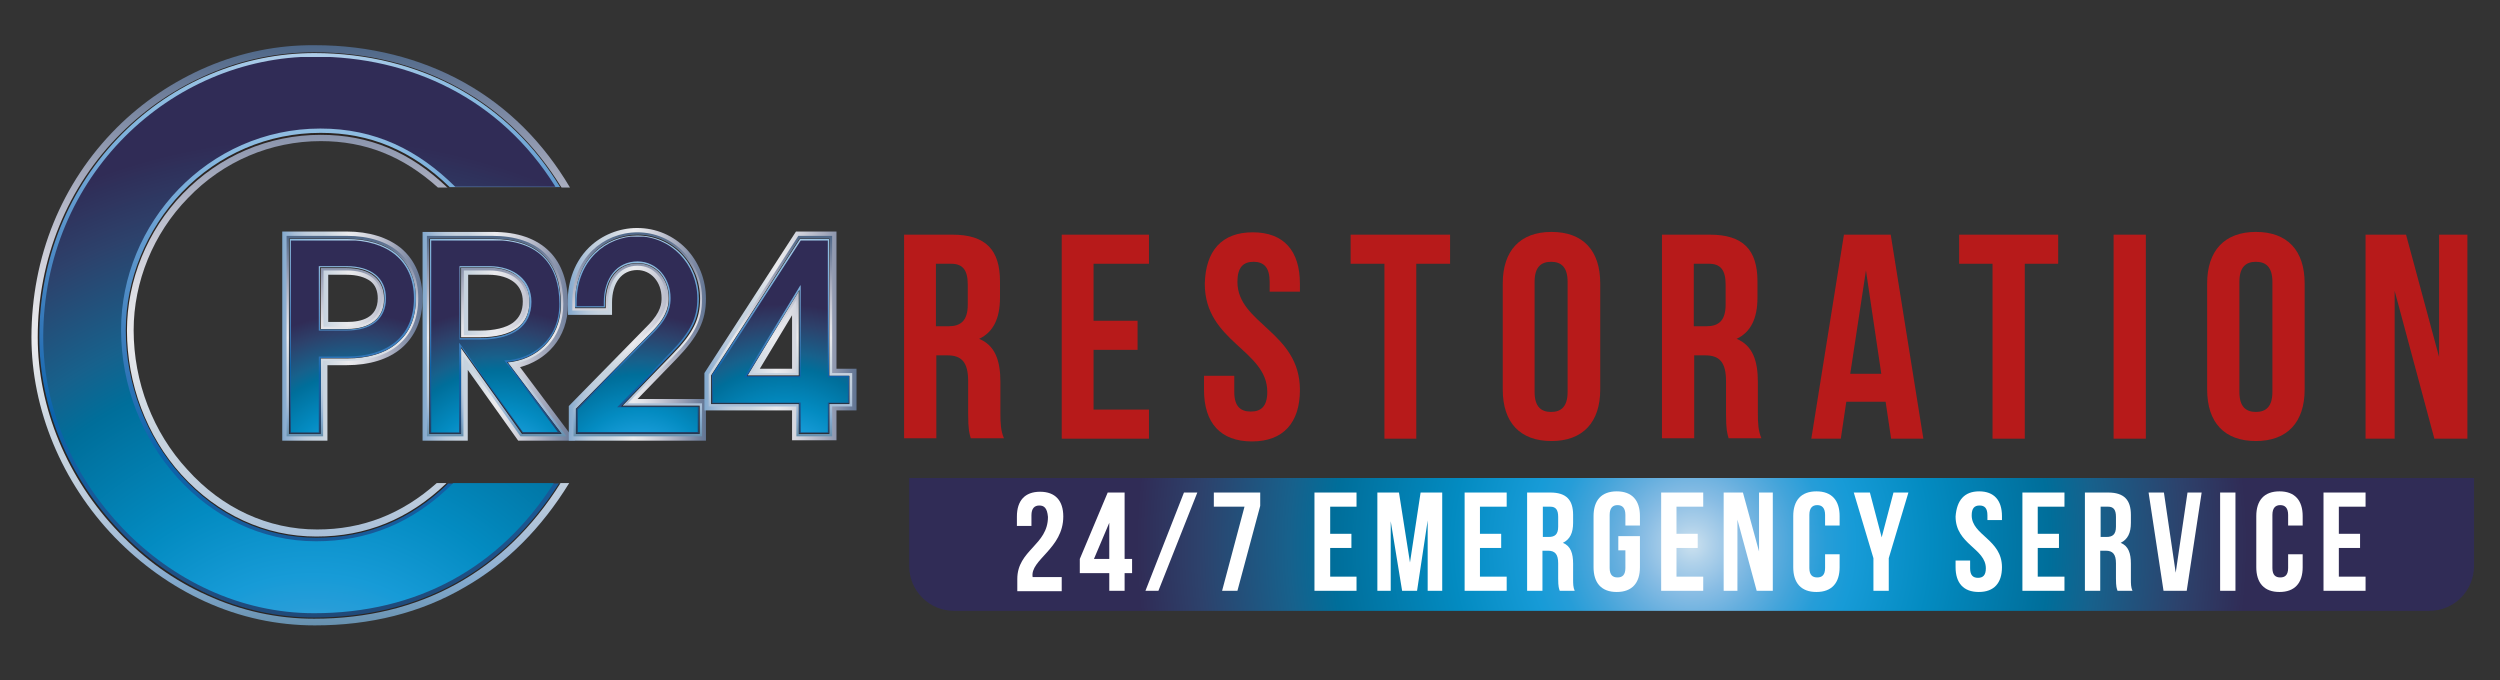 <svg xmlns="http://www.w3.org/2000/svg" xmlns:xlink="http://www.w3.org/1999/xlink" id="Layer_1" x="0px" y="0px" viewBox="0 0 636 173" style="enable-background:new 0 0 636 173;" xml:space="preserve"><rect x="0" y="0" width="636" height="173" fill="#333333" stroke="none"/><style type="text/css">	.st0{clip-path:url(#SVGID_2_);fill:url(#SVGID_3_);}	.st1{clip-path:url(#SVGID_5_);fill:#B71A1A;}	.st2{clip-path:url(#SVGID_7_);fill:url(#SVGID_8_);}	.st3{clip-path:url(#SVGID_10_);fill:url(#SVGID_11_);}	.st4{clip-path:url(#SVGID_13_);fill:#2B2522;}	.st5{clip-path:url(#SVGID_15_);fill:url(#SVGID_16_);}	.st6{clip-path:url(#SVGID_18_);fill:url(#SVGID_19_);}	.st7{clip-path:url(#SVGID_21_);fill:url(#SVGID_22_);}	.st8{clip-path:url(#SVGID_24_);fill:url(#SVGID_25_);}	.st9{clip-path:url(#SVGID_27_);fill:#2B2522;}	.st10{clip-path:url(#SVGID_29_);fill:url(#SVGID_30_);}	.st11{clip-path:url(#SVGID_32_);fill:url(#SVGID_33_);}	.st12{clip-path:url(#SVGID_35_);fill:url(#SVGID_36_);}	.st13{clip-path:url(#SVGID_38_);fill:url(#SVGID_39_);}	.st14{clip-path:url(#SVGID_41_);fill:#2B2522;}	.st15{clip-path:url(#SVGID_43_);fill:url(#SVGID_44_);}	.st16{clip-path:url(#SVGID_46_);fill:url(#SVGID_47_);}	.st17{clip-path:url(#SVGID_49_);fill:url(#SVGID_50_);}	.st18{clip-path:url(#SVGID_52_);fill:url(#SVGID_53_);}	.st19{fill:#2B2522;}	.st20{clip-path:url(#SVGID_55_);fill:url(#SVGID_56_);}	.st21{clip-path:url(#SVGID_58_);fill:url(#SVGID_59_);}	.st22{clip-path:url(#SVGID_61_);fill:#FFFFFF;}	.st23{clip-path:url(#SVGID_63_);fill:url(#SVGID_64_);}	.st24{clip-path:url(#SVGID_66_);fill:#2B2522;}	.st25{clip-path:url(#SVGID_68_);fill:url(#SVGID_69_);}	.st26{clip-path:url(#SVGID_71_);fill:url(#SVGID_72_);}</style><g>	<defs>		<path id="SVGID_1_" d="M231.3,121.6V144c0,6.3,5.1,11.4,11.4,11.4h375.3c6.3,0,11.3-5,11.4-11.3v-22.5H231.3z"></path>	</defs>	<clipPath id="SVGID_2_">		<use xlink:href="#SVGID_1_" style="overflow:visible;"></use>	</clipPath>			<radialGradient id="SVGID_3_" cx="-3.509912e-06" cy="173" r="1" gradientTransform="matrix(141.289 0 0 141.289 430.406 -24304.42)" gradientUnits="userSpaceOnUse">		<stop offset="0" style="stop-color:#CCE1EF"></stop>		<stop offset="3.520384e-02" style="stop-color:#AFD1EA"></stop>		<stop offset="8.730479e-02" style="stop-color:#89BDE4"></stop>		<stop offset="0.14" style="stop-color:#64AEDE"></stop>		<stop offset="0.191" style="stop-color:#43A4DA"></stop>		<stop offset="0.242" style="stop-color:#269DD8"></stop>		<stop offset="0.292" style="stop-color:#179BD7"></stop>		<stop offset="0.432" style="stop-color:#038BC1"></stop>		<stop offset="0.646" style="stop-color:#006E9A"></stop>		<stop offset="0.726" style="stop-color:#17618C"></stop>		<stop offset="0.889" style="stop-color:#2D416B"></stop>		<stop offset="1" style="stop-color:#302C56"></stop>	</radialGradient>	<rect x="231.3" y="121.6" class="st0" width="398.2" height="33.8"></rect></g><g>	<defs>		<rect id="SVGID_4_" width="636" height="173"></rect>	</defs>	<clipPath id="SVGID_5_">		<use xlink:href="#SVGID_4_" style="overflow:visible;"></use>	</clipPath>	<path class="st1" d="M247,111.6c-0.4-1.3-0.7-2.2-0.7-6.4v-8.2c0-4.8-1.6-6.6-5.3-6.6h-2.8v21.1h-8.2V59.7h12.3  c8.5,0,12.1,3.9,12.1,11.9v4.1c0,5.3-1.7,8.8-5.3,10.5c4.1,1.7,5.4,5.6,5.4,11v8c0,2.5,0.1,4.4,0.9,6.3H247z M238.1,67.1V83h3.2  c3,0,4.9-1.3,4.9-5.5v-5.1c0-3.7-1.3-5.3-4.2-5.3H238.1z"></path>	<polygon class="st1" points="278.2,81.6 289.4,81.6 289.4,89 278.2,89 278.2,104.2 292.3,104.2 292.3,111.6 270.1,111.6   270.1,59.7 292.3,59.7 292.3,67.1 278.2,67.1  "></polygon>	<path class="st1" d="M318.7,59.1c7.9,0,12,4.7,12,13.1v2H323v-2.5c0-3.7-1.5-5.1-4.1-5.1c-2.6,0-4.1,1.4-4.1,5.1  c0,10.7,15.9,12.7,15.9,27.5c0,8.3-4.2,13.1-12.2,13.1s-12.2-4.7-12.2-13.1v-3.6h7.7v4.1c0,3.7,1.6,5,4.2,5c2.6,0,4.2-1.3,4.2-5  c0-10.7-15.9-12.7-15.9-27.5C306.7,63.8,310.8,59.1,318.7,59.1"></path>	<polygon class="st1" points="343.6,59.7 368.9,59.7 368.9,67.1 360.3,67.1 360.3,111.6 352.2,111.6 352.2,67.1 343.6,67.1  "></polygon>	<path class="st1" d="M382.3,72.1c0-8.3,4.4-13.1,12.4-13.1c8,0,12.4,4.7,12.4,13.1v27c0,8.3-4.4,13.1-12.4,13.1  c-8,0-12.4-4.7-12.4-13.1V72.1z M390.4,99.7c0,3.7,1.6,5.1,4.2,5.1c2.6,0,4.2-1.4,4.2-5.1v-28c0-3.7-1.6-5.1-4.2-5.1  c-2.6,0-4.2,1.4-4.2,5.1V99.7z"></path>	<path class="st1" d="M439.8,111.6c-0.4-1.3-0.7-2.2-0.7-6.4v-8.2c0-4.8-1.6-6.6-5.3-6.6h-2.8v21.1h-8.2V59.7H435  c8.5,0,12.1,3.9,12.1,11.9v4.1c0,5.3-1.7,8.8-5.3,10.5c4.1,1.7,5.4,5.6,5.4,11v8c0,2.5,0.1,4.4,0.9,6.3H439.8z M430.9,67.1V83h3.2  c3,0,4.9-1.3,4.9-5.5v-5.1c0-3.7-1.3-5.3-4.2-5.3H430.9z"></path>	<path class="st1" d="M489.3,111.6h-8.2l-1.4-9.4h-10l-1.4,9.4h-7.5l8.3-51.9H481L489.3,111.6z M470.7,95.1h7.9l-3.9-26.3  L470.7,95.1z"></path>	<polygon class="st1" points="498.4,59.7 523.6,59.7 523.6,67.1 515.1,67.1 515.1,111.6 506.9,111.6 506.9,67.1 498.4,67.1  "></polygon>	<rect x="537.7" y="59.7" class="st1" width="8.2" height="51.9"></rect>	<path class="st1" d="M561.5,72.1c0-8.3,4.4-13.1,12.4-13.1c8,0,12.4,4.7,12.4,13.1v27c0,8.3-4.4,13.1-12.4,13.1  c-8,0-12.4-4.7-12.4-13.1V72.1z M569.7,99.7c0,3.7,1.6,5.1,4.2,5.1c2.6,0,4.2-1.4,4.2-5.1v-28c0-3.7-1.6-5.1-4.2-5.1  c-2.6,0-4.2,1.4-4.2,5.1V99.7z"></path>	<polygon class="st1" points="609.2,74 609.2,111.6 601.8,111.6 601.8,59.7 612.1,59.7 620.5,90.8 620.5,59.7 627.7,59.7   627.7,111.6 619.3,111.6  "></polygon></g><g>	<defs>		<path id="SVGID_6_" d="M83.4,69.9h4.8c2.6,0,4.6,0.6,6,1.6c1.3,1,1.9,2.5,1.9,4.4c0,5-4.2,6-7.8,6h-4.8V69.9z M71.8,58.9v53.2   h11.5V92.9h4.9c5.8,0,10.6-1.5,13.9-4.3c3.5-3,5.4-7.3,5.4-12.7c0-5.3-1.9-9.7-5.4-12.7c-3.4-2.8-8.2-4.3-13.9-4.3H71.8z"></path>	</defs>	<clipPath id="SVGID_7_">		<use xlink:href="#SVGID_6_" style="overflow:visible;"></use>	</clipPath>			<linearGradient id="SVGID_8_" gradientUnits="userSpaceOnUse" x1="0" y1="173" x2="1" y2="173" gradientTransform="matrix(-53.854 0 0 -53.854 115.602 9402.302)">		<stop offset="0" style="stop-color:#88ABD0"></stop>		<stop offset="5.618000e-03" style="stop-color:#88ABD0"></stop>		<stop offset="2.124209e-02" style="stop-color:#779ABF"></stop>		<stop offset="5.198296e-02" style="stop-color:#507196"></stop>		<stop offset="7.303400e-02" style="stop-color:#37577B"></stop>		<stop offset="0.183" style="stop-color:#71809C"></stop>		<stop offset="0.29" style="stop-color:#A5AABD"></stop>		<stop offset="0.382" style="stop-color:#CACCD7"></stop>		<stop offset="0.455" style="stop-color:#E1E2E7"></stop>		<stop offset="0.5" style="stop-color:#EAEAED"></stop>		<stop offset="0.586" style="stop-color:#D1DAE3"></stop>		<stop offset="0.618" style="stop-color:#C7D3DF"></stop>		<stop offset="0.665" style="stop-color:#C4D1DE"></stop>		<stop offset="0.711" style="stop-color:#B9CADC"></stop>		<stop offset="0.755" style="stop-color:#A7BED7"></stop>		<stop offset="0.799" style="stop-color:#8CAED0"></stop>		<stop offset="0.809" style="stop-color:#84AACE"></stop>		<stop offset="0.849" style="stop-color:#729ABA"></stop>		<stop offset="0.927" style="stop-color:#46748B"></stop>		<stop offset="1" style="stop-color:#1A5461"></stop>	</linearGradient>	<rect x="71.8" y="58.9" class="st2" width="35.7" height="53.2"></rect></g><g>	<defs>		<path id="SVGID_9_" d="M82.2,68.8h5.9c2.8,0,5.1,0.6,6.7,1.9c1.5,1.2,2.3,3,2.3,5.3c0,2.7-1.2,7.1-8.9,7.1h-5.9V68.8z M72.9,60v51   h9.3V91.8h6c5.5,0,10.1-1.4,13.2-4.1c3.3-2.8,5-6.8,5-11.8c0-9.9-6.8-15.9-18.2-15.9H72.9z"></path>	</defs>	<clipPath id="SVGID_10_">		<use xlink:href="#SVGID_9_" style="overflow:visible;"></use>	</clipPath>			<linearGradient id="SVGID_11_" gradientUnits="userSpaceOnUse" x1="0" y1="173" x2="1" y2="173" gradientTransform="matrix(0 67.891 -67.891 0 11834.743 52.065)">		<stop offset="0" style="stop-color:#88ABD0"></stop>		<stop offset="5.618000e-03" style="stop-color:#88ABD0"></stop>		<stop offset="2.124209e-02" style="stop-color:#779ABF"></stop>		<stop offset="5.198296e-02" style="stop-color:#507196"></stop>		<stop offset="7.303400e-02" style="stop-color:#37577B"></stop>		<stop offset="0.183" style="stop-color:#71809C"></stop>		<stop offset="0.29" style="stop-color:#A5AABD"></stop>		<stop offset="0.382" style="stop-color:#CACCD7"></stop>		<stop offset="0.455" style="stop-color:#E1E2E7"></stop>		<stop offset="0.5" style="stop-color:#EAEAED"></stop>		<stop offset="0.586" style="stop-color:#D1DAE3"></stop>		<stop offset="0.618" style="stop-color:#C7D3DF"></stop>		<stop offset="0.665" style="stop-color:#C4D1DE"></stop>		<stop offset="0.711" style="stop-color:#B9CADC"></stop>		<stop offset="0.755" style="stop-color:#A7BED7"></stop>		<stop offset="0.799" style="stop-color:#8CAED0"></stop>		<stop offset="0.809" style="stop-color:#84AACE"></stop>		<stop offset="0.849" style="stop-color:#729ABA"></stop>		<stop offset="0.927" style="stop-color:#46748B"></stop>		<stop offset="1" style="stop-color:#1A5461"></stop>	</linearGradient>	<rect x="72.9" y="60" class="st3" width="33.5" height="51"></rect></g><g>	<defs>		<rect id="SVGID_12_" width="636" height="173"></rect>	</defs>	<clipPath id="SVGID_13_">		<use xlink:href="#SVGID_12_" style="overflow:visible;"></use>	</clipPath>	<path class="st4" d="M73.5,110.4V60.7h14.7c11,0,17.6,5.7,17.6,15.3c0,4.8-1.6,8.7-4.8,11.3c-3,2.6-7.5,3.9-12.8,3.9h-6.6v19.2  H73.5z M88.2,83.7c6.1,0,9.5-2.8,9.5-7.7c0-4.9-3.5-7.8-9.6-7.8h-6.5v15.5H88.2z"></path></g><g>	<defs>		<path id="SVGID_14_" d="M81.5,68h6.6c6.2,0,9.7,2.9,9.7,7.9s-3.5,7.9-9.7,7.9h-6.7V68z M73.7,60.8v49.5h7.9V91.1h6.8   c5.3,0,9.7-1.3,12.7-3.9c3.1-2.6,4.7-6.5,4.7-11.2c0-4.7-1.7-8.6-4.8-11.3c-3-2.5-7.4-3.9-12.7-3.9H73.7z"></path>	</defs>	<clipPath id="SVGID_15_">		<use xlink:href="#SVGID_14_" style="overflow:visible;"></use>	</clipPath>			<radialGradient id="SVGID_16_" cx="0" cy="173" r="1" gradientTransform="matrix(74.787 0 0 74.787 89.964 -12890.264)" gradientUnits="userSpaceOnUse">		<stop offset="0" style="stop-color:#FFFFFF"></stop>		<stop offset="5.083056e-02" style="stop-color:#E4EDF8"></stop>		<stop offset="0.125" style="stop-color:#C0D7EE"></stop>		<stop offset="0.193" style="stop-color:#A2C7E6"></stop>		<stop offset="0.251" style="stop-color:#90BDE1"></stop>		<stop offset="0.292" style="stop-color:#89BAE0"></stop>		<stop offset="0.384" style="stop-color:#70A5D5"></stop>		<stop offset="0.574" style="stop-color:#3075B8"></stop>		<stop offset="0.646" style="stop-color:#0B63AC"></stop>		<stop offset="0.688" style="stop-color:#135FA3"></stop>		<stop offset="0.76" style="stop-color:#1E538B"></stop>		<stop offset="0.853" style="stop-color:#224168"></stop>		<stop offset="0.962" style="stop-color:#1E2A3E"></stop>		<stop offset="1" style="stop-color:#1B212F"></stop>	</radialGradient>	<rect x="73.7" y="60.8" class="st5" width="32.1" height="49.5"></rect></g><g>	<defs>		<path id="SVGID_17_" d="M81.1,67.7h7c6.2,0,10.1,2.9,10.1,8.2c0,5.3-3.8,8.2-10,8.2h-7.1V67.7z M74,61.2v48.8h7.1V90.7h7.1   c10.5,0,17.1-5.2,17.1-14.8c0-9.6-6.7-14.8-17.1-14.8H74z"></path>	</defs>	<clipPath id="SVGID_18_">		<use xlink:href="#SVGID_17_" style="overflow:visible;"></use>	</clipPath>			<radialGradient id="SVGID_19_" cx="0" cy="173" r="1" gradientTransform="matrix(42.91 0 0 42.91 90.505 -7300.713)" gradientUnits="userSpaceOnUse">		<stop offset="0" style="stop-color:#CCE1EF"></stop>		<stop offset="3.520384e-02" style="stop-color:#AFD1EA"></stop>		<stop offset="8.730479e-02" style="stop-color:#89BDE4"></stop>		<stop offset="0.14" style="stop-color:#64AEDE"></stop>		<stop offset="0.191" style="stop-color:#43A4DA"></stop>		<stop offset="0.242" style="stop-color:#269DD8"></stop>		<stop offset="0.292" style="stop-color:#179BD7"></stop>		<stop offset="0.432" style="stop-color:#038BC1"></stop>		<stop offset="0.646" style="stop-color:#006E9A"></stop>		<stop offset="0.726" style="stop-color:#17618C"></stop>		<stop offset="0.889" style="stop-color:#2D416B"></stop>		<stop offset="1" style="stop-color:#302C56"></stop>	</radialGradient>	<rect x="74" y="61.2" class="st6" width="31.3" height="48.8"></rect></g><g>	<defs>		<path id="SVGID_20_" d="M119.1,69.9h5.3c2.6,0,4.9,0.7,6.4,1.9c1.5,1.2,2.2,2.9,2.2,4.9c0,2.4-0.8,4.1-2.5,5.4   c-1.8,1.3-4.7,2-8.4,2h-3V69.9z M107.5,58.9v53.2h11.5V94.1l12.9,18.1h14.5l-14.1-18.8c6.5-1.7,12.2-7.2,12.2-16   c0-5.7-1.6-10.3-4.7-13.4c-3.3-3.3-8.1-5-14.4-5H107.5z"></path>	</defs>	<clipPath id="SVGID_21_">		<use xlink:href="#SVGID_20_" style="overflow:visible;"></use>	</clipPath>			<linearGradient id="SVGID_22_" gradientUnits="userSpaceOnUse" x1="0" y1="173" x2="1" y2="173" gradientTransform="matrix(-58.575 0 0 -58.575 155.164 10218.934)">		<stop offset="0" style="stop-color:#88ABD0"></stop>		<stop offset="5.618000e-03" style="stop-color:#88ABD0"></stop>		<stop offset="2.124209e-02" style="stop-color:#779ABF"></stop>		<stop offset="5.198296e-02" style="stop-color:#507196"></stop>		<stop offset="7.303400e-02" style="stop-color:#37577B"></stop>		<stop offset="0.183" style="stop-color:#71809C"></stop>		<stop offset="0.29" style="stop-color:#A5AABD"></stop>		<stop offset="0.382" style="stop-color:#CACCD7"></stop>		<stop offset="0.455" style="stop-color:#E1E2E7"></stop>		<stop offset="0.5" style="stop-color:#EAEAED"></stop>		<stop offset="0.586" style="stop-color:#D1DAE3"></stop>		<stop offset="0.618" style="stop-color:#C7D3DF"></stop>		<stop offset="0.665" style="stop-color:#C4D1DE"></stop>		<stop offset="0.711" style="stop-color:#B9CADC"></stop>		<stop offset="0.755" style="stop-color:#A7BED7"></stop>		<stop offset="0.799" style="stop-color:#8CAED0"></stop>		<stop offset="0.809" style="stop-color:#84AACE"></stop>		<stop offset="0.849" style="stop-color:#729ABA"></stop>		<stop offset="0.927" style="stop-color:#46748B"></stop>		<stop offset="1" style="stop-color:#1A5461"></stop>	</linearGradient>	<rect x="107.5" y="58.9" class="st7" width="38.9" height="53.2"></rect></g><g>	<defs>		<path id="SVGID_23_" d="M118,68.8h6.4c5.9,0,9.7,3.1,9.7,8c0,7-6.5,8.5-12,8.5H118V68.8z M108.6,60v51h9.3V90.6l14.5,20.4h11.7   l-13.8-18.4c6.8-1,13-6.3,13-15.3c0-5.4-1.5-9.7-4.4-12.6c-3.1-3.1-7.7-4.7-13.7-4.7H108.6z"></path>	</defs>	<clipPath id="SVGID_24_">		<use xlink:href="#SVGID_23_" style="overflow:visible;"></use>	</clipPath>			<linearGradient id="SVGID_25_" gradientUnits="userSpaceOnUse" x1="0" y1="173" x2="1" y2="173" gradientTransform="matrix(0 67.891 -67.891 0 11871.481 52.065)">		<stop offset="0" style="stop-color:#88ABD0"></stop>		<stop offset="5.618000e-03" style="stop-color:#88ABD0"></stop>		<stop offset="2.124209e-02" style="stop-color:#779ABF"></stop>		<stop offset="5.198296e-02" style="stop-color:#507196"></stop>		<stop offset="7.303400e-02" style="stop-color:#37577B"></stop>		<stop offset="0.183" style="stop-color:#71809C"></stop>		<stop offset="0.29" style="stop-color:#A5AABD"></stop>		<stop offset="0.382" style="stop-color:#CACCD7"></stop>		<stop offset="0.455" style="stop-color:#E1E2E7"></stop>		<stop offset="0.5" style="stop-color:#EAEAED"></stop>		<stop offset="0.586" style="stop-color:#D1DAE3"></stop>		<stop offset="0.618" style="stop-color:#C7D3DF"></stop>		<stop offset="0.665" style="stop-color:#C4D1DE"></stop>		<stop offset="0.711" style="stop-color:#B9CADC"></stop>		<stop offset="0.755" style="stop-color:#A7BED7"></stop>		<stop offset="0.799" style="stop-color:#8CAED0"></stop>		<stop offset="0.809" style="stop-color:#84AACE"></stop>		<stop offset="0.849" style="stop-color:#729ABA"></stop>		<stop offset="0.927" style="stop-color:#46748B"></stop>		<stop offset="1" style="stop-color:#1A5461"></stop>	</linearGradient>	<rect x="108.6" y="60" class="st8" width="35.6" height="51"></rect></g><g>	<defs>		<rect id="SVGID_26_" width="636" height="173"></rect>	</defs>	<clipPath id="SVGID_27_">		<use xlink:href="#SVGID_26_" style="overflow:visible;"></use>	</clipPath>	<path class="st9" d="M132.8,110.4l-15.5-21.8v21.8h-8.1V60.7h16.1c5.8,0,10.3,1.5,13.2,4.5c2.8,2.8,4.2,6.9,4.2,12.2  c0,9.1-6.7,14.2-13.5,14.8l13.7,18.2H132.8z M122.1,85.8c4.1,0,7.2-0.8,9.4-2.3c2.1-1.5,3.2-3.8,3.2-6.8c0-2.6-1-4.7-2.9-6.3  c-1.9-1.5-4.4-2.3-7.5-2.3h-7v17.7H122.1z"></path></g><g>	<defs>		<path id="SVGID_28_" d="M117.2,68h7.1c3.1,0,5.7,0.8,7.5,2.4c1.9,1.6,2.9,3.8,2.9,6.4c0,3-1.1,5.3-3.3,6.9   c-2.2,1.6-5.4,2.3-9.5,2.3h-4.8V68z M109.4,60.8v49.5h7.9v-22l15.7,22h9.8L129,92.1c6.9-0.5,13.6-5.6,13.6-14.7   c0-10.9-6-16.6-17.3-16.6H109.4z"></path>	</defs>	<clipPath id="SVGID_29_">		<use xlink:href="#SVGID_28_" style="overflow:visible;"></use>	</clipPath>			<radialGradient id="SVGID_30_" cx="0" cy="173" r="1" gradientTransform="matrix(74.971 0 0 74.971 126.345 -12922.074)" gradientUnits="userSpaceOnUse">		<stop offset="0" style="stop-color:#FFFFFF"></stop>		<stop offset="5.083056e-02" style="stop-color:#E4EDF8"></stop>		<stop offset="0.125" style="stop-color:#C0D7EE"></stop>		<stop offset="0.193" style="stop-color:#A2C7E6"></stop>		<stop offset="0.251" style="stop-color:#90BDE1"></stop>		<stop offset="0.292" style="stop-color:#89BAE0"></stop>		<stop offset="0.384" style="stop-color:#70A5D5"></stop>		<stop offset="0.574" style="stop-color:#3075B8"></stop>		<stop offset="0.646" style="stop-color:#0B63AC"></stop>		<stop offset="0.688" style="stop-color:#135FA3"></stop>		<stop offset="0.76" style="stop-color:#1E538B"></stop>		<stop offset="0.853" style="stop-color:#224168"></stop>		<stop offset="0.962" style="stop-color:#1E2A3E"></stop>		<stop offset="1" style="stop-color:#1B212F"></stop>	</radialGradient>	<rect x="109.4" y="60.8" class="st10" width="33.3" height="49.5"></rect></g><g>	<defs>		<path id="SVGID_31_" d="M116.9,67.7h7.5c6.3,0,10.8,3.5,10.8,9.1c0,6.3-4.8,9.6-13.1,9.6h-5.2V67.7z M109.7,61.2v48.8h7.1V87.3   h0.1l16.1,22.6h8.9l-13.6-18.2c6.9-0.2,14-5.1,14-14.4c0-10-5.2-16.2-16.9-16.2H109.7z"></path>	</defs>	<clipPath id="SVGID_32_">		<use xlink:href="#SVGID_31_" style="overflow:visible;"></use>	</clipPath>			<radialGradient id="SVGID_33_" cx="0" cy="173" r="1" gradientTransform="matrix(43.907 0 0 43.907 126.888 -7473.25)" gradientUnits="userSpaceOnUse">		<stop offset="0" style="stop-color:#CCE1EF"></stop>		<stop offset="3.520384e-02" style="stop-color:#AFD1EA"></stop>		<stop offset="8.730479e-02" style="stop-color:#89BDE4"></stop>		<stop offset="0.14" style="stop-color:#64AEDE"></stop>		<stop offset="0.191" style="stop-color:#43A4DA"></stop>		<stop offset="0.242" style="stop-color:#269DD8"></stop>		<stop offset="0.292" style="stop-color:#179BD7"></stop>		<stop offset="0.432" style="stop-color:#038BC1"></stop>		<stop offset="0.646" style="stop-color:#006E9A"></stop>		<stop offset="0.726" style="stop-color:#17618C"></stop>		<stop offset="0.889" style="stop-color:#2D416B"></stop>		<stop offset="1" style="stop-color:#302C56"></stop>	</radialGradient>	<rect x="109.7" y="61.2" class="st11" width="32.6" height="48.8"></rect></g><g>	<defs>		<path id="SVGID_34_" d="M149.9,62.9c-4.5,4.4-5.5,10.1-5.5,14.1v3.1h11.3V77c0-5.1,2.5-8.3,6.4-8.3c3.5,0,6.2,3,6.2,7.1   c0,1.2,0,3.5-3.5,7l-20.1,20.5v8.9h34.9v-10.7h-17.4l9.9-10.2c5.5-5.7,7.5-9.7,7.5-15.3c0-4.8-1.8-9.3-5-12.7   c-3.3-3.4-7.7-5.3-12.5-5.3C157.5,58,153.1,59.8,149.9,62.9"></path>	</defs>	<clipPath id="SVGID_35_">		<use xlink:href="#SVGID_34_" style="overflow:visible;"></use>	</clipPath>			<linearGradient id="SVGID_36_" gradientUnits="userSpaceOnUse" x1="0" y1="173" x2="1" y2="173" gradientTransform="matrix(-53.059 0 0 -53.059 187.619 9264.234)">		<stop offset="0" style="stop-color:#88ABD0"></stop>		<stop offset="5.618000e-03" style="stop-color:#88ABD0"></stop>		<stop offset="2.124209e-02" style="stop-color:#779ABF"></stop>		<stop offset="5.198296e-02" style="stop-color:#507196"></stop>		<stop offset="7.303400e-02" style="stop-color:#37577B"></stop>		<stop offset="0.183" style="stop-color:#71809C"></stop>		<stop offset="0.29" style="stop-color:#A5AABD"></stop>		<stop offset="0.382" style="stop-color:#CACCD7"></stop>		<stop offset="0.455" style="stop-color:#E1E2E7"></stop>		<stop offset="0.5" style="stop-color:#EAEAED"></stop>		<stop offset="0.586" style="stop-color:#D1DAE3"></stop>		<stop offset="0.618" style="stop-color:#C7D3DF"></stop>		<stop offset="0.665" style="stop-color:#C4D1DE"></stop>		<stop offset="0.711" style="stop-color:#B9CADC"></stop>		<stop offset="0.755" style="stop-color:#A7BED7"></stop>		<stop offset="0.799" style="stop-color:#8CAED0"></stop>		<stop offset="0.809" style="stop-color:#84AACE"></stop>		<stop offset="0.849" style="stop-color:#729ABA"></stop>		<stop offset="0.927" style="stop-color:#46748B"></stop>		<stop offset="1" style="stop-color:#1A5461"></stop>	</linearGradient>	<rect x="144.5" y="58" class="st12" width="35.2" height="54.1"></rect></g><g>	<defs>		<path id="SVGID_37_" d="M150.7,63.7c-3.4,3.3-5.1,7.9-5.1,13.3v2h9.1v-2c0-5.7,3-9.4,7.5-9.4c2,0,3.9,0.8,5.2,2.4   c1.3,1.5,2.1,3.6,2.1,5.8c0,1.3,0,4-3.8,7.8l-19.8,20.2v7.3h32.7v-8.5h-18.9l11.7-12c5.4-5.5,7.2-9.2,7.2-14.6   c0-4.5-1.7-8.8-4.7-11.9c-3.1-3.2-7.3-5-11.7-5C157.8,59.1,153.7,60.8,150.7,63.7"></path>	</defs>	<clipPath id="SVGID_38_">		<use xlink:href="#SVGID_37_" style="overflow:visible;"></use>	</clipPath>			<linearGradient id="SVGID_39_" gradientUnits="userSpaceOnUse" x1="0" y1="173" x2="1" y2="173" gradientTransform="matrix(0 69.119 -69.119 0 12119.695 50.998)">		<stop offset="0" style="stop-color:#88ABD0"></stop>		<stop offset="5.618000e-03" style="stop-color:#88ABD0"></stop>		<stop offset="2.124209e-02" style="stop-color:#779ABF"></stop>		<stop offset="5.198296e-02" style="stop-color:#507196"></stop>		<stop offset="7.303400e-02" style="stop-color:#37577B"></stop>		<stop offset="0.183" style="stop-color:#71809C"></stop>		<stop offset="0.29" style="stop-color:#A5AABD"></stop>		<stop offset="0.382" style="stop-color:#CACCD7"></stop>		<stop offset="0.455" style="stop-color:#E1E2E7"></stop>		<stop offset="0.5" style="stop-color:#EAEAED"></stop>		<stop offset="0.586" style="stop-color:#D1DAE3"></stop>		<stop offset="0.618" style="stop-color:#C7D3DF"></stop>		<stop offset="0.665" style="stop-color:#C4D1DE"></stop>		<stop offset="0.711" style="stop-color:#B9CADC"></stop>		<stop offset="0.755" style="stop-color:#A7BED7"></stop>		<stop offset="0.799" style="stop-color:#8CAED0"></stop>		<stop offset="0.809" style="stop-color:#84AACE"></stop>		<stop offset="0.849" style="stop-color:#729ABA"></stop>		<stop offset="0.927" style="stop-color:#46748B"></stop>		<stop offset="1" style="stop-color:#1A5461"></stop>	</linearGradient>	<rect x="145.6" y="59.1" class="st13" width="33" height="51.9"></rect></g><g>	<defs>		<rect id="SVGID_40_" width="636" height="173"></rect>	</defs>	<clipPath id="SVGID_41_">		<use xlink:href="#SVGID_40_" style="overflow:visible;"></use>	</clipPath>	<path class="st14" d="M146.5,110.4V104l19.7-20c3.9-4,3.9-6.9,3.9-8.2c0-2.4-0.8-4.6-2.2-6.2c-1.5-1.7-3.5-2.6-5.7-2.6  c-4.9,0-8.1,3.9-8.1,10v1.4h-7.8V77c0-11.4,8-17.3,15.9-17.3c4.3,0,8.3,1.7,11.3,4.8c2.9,3,4.6,7.1,4.6,11.5c0,5.2-1.8,8.8-7,14.1  l-12.7,13.1H178v7.2H146.5z"></path></g><g>	<defs>		<path id="SVGID_42_" d="M146.3,77v1.2h7.6V77c0-6.1,3.2-10.1,8.3-10.1c2.2,0,4.3,0.9,5.8,2.6c1.4,1.7,2.2,3.9,2.2,6.3   c0,1.4,0,4.3-4,8.3l-19.6,20v6.3h31.3v-7h-19.9L170.8,90c5.2-5.3,7-8.9,7-14c0-4.3-1.6-8.4-4.5-11.4c-2.9-3-6.9-4.7-11.2-4.7   C154.2,59.9,146.3,65.8,146.3,77"></path>	</defs>	<clipPath id="SVGID_43_">		<use xlink:href="#SVGID_42_" style="overflow:visible;"></use>	</clipPath>			<radialGradient id="SVGID_44_" cx="0" cy="173" r="1" gradientTransform="matrix(76.026 0 0 76.026 162.359 -13105.757)" gradientUnits="userSpaceOnUse">		<stop offset="0" style="stop-color:#FFFFFF"></stop>		<stop offset="5.083056e-02" style="stop-color:#E4EDF8"></stop>		<stop offset="0.125" style="stop-color:#C0D7EE"></stop>		<stop offset="0.193" style="stop-color:#A2C7E6"></stop>		<stop offset="0.251" style="stop-color:#90BDE1"></stop>		<stop offset="0.292" style="stop-color:#89BAE0"></stop>		<stop offset="0.384" style="stop-color:#70A5D5"></stop>		<stop offset="0.574" style="stop-color:#3075B8"></stop>		<stop offset="0.646" style="stop-color:#0B63AC"></stop>		<stop offset="0.688" style="stop-color:#135FA3"></stop>		<stop offset="0.76" style="stop-color:#1E538B"></stop>		<stop offset="0.853" style="stop-color:#224168"></stop>		<stop offset="0.962" style="stop-color:#1E2A3E"></stop>		<stop offset="1" style="stop-color:#1B212F"></stop>	</radialGradient>	<rect x="146.3" y="59.9" class="st15" width="31.5" height="50.4"></rect></g><g>	<defs>		<path id="SVGID_45_" d="M146.7,77v0.9h6.9V77c0-6.3,3.4-10.5,8.6-10.5c4.9,0,8.4,4.3,8.4,9.3c0,1.6-0.1,4.5-4.1,8.6l-19.5,19.8   v5.7h30.5v-6.3H157l13.5-13.9c5.4-5.5,6.9-9,6.9-13.8c0-8.7-6.7-15.8-15.4-15.8C154.4,60.2,146.7,66,146.7,77"></path>	</defs>	<clipPath id="SVGID_46_">		<use xlink:href="#SVGID_45_" style="overflow:visible;"></use>	</clipPath>			<radialGradient id="SVGID_47_" cx="0" cy="173" r="1" gradientTransform="matrix(42.843 0 0 42.843 162.891 -7288.943)" gradientUnits="userSpaceOnUse">		<stop offset="0" style="stop-color:#CCE1EF"></stop>		<stop offset="3.520384e-02" style="stop-color:#AFD1EA"></stop>		<stop offset="8.730479e-02" style="stop-color:#89BDE4"></stop>		<stop offset="0.14" style="stop-color:#64AEDE"></stop>		<stop offset="0.191" style="stop-color:#43A4DA"></stop>		<stop offset="0.242" style="stop-color:#269DD8"></stop>		<stop offset="0.292" style="stop-color:#179BD7"></stop>		<stop offset="0.432" style="stop-color:#038BC1"></stop>		<stop offset="0.646" style="stop-color:#006E9A"></stop>		<stop offset="0.726" style="stop-color:#17618C"></stop>		<stop offset="0.889" style="stop-color:#2D416B"></stop>		<stop offset="1" style="stop-color:#302C56"></stop>	</radialGradient>	<rect x="146.7" y="60.2" class="st16" width="30.8" height="49.7"></rect></g><g>	<defs>		<path id="SVGID_48_" d="M201.5,80.2v13.6h-8.2L201.5,80.2z M202.5,58.9l-23.3,36v9.5h22.3v7.6h11.3v-7.6h5.1V93.8h-5.1V58.9H202.5   z"></path>	</defs>	<clipPath id="SVGID_49_">		<use xlink:href="#SVGID_48_" style="overflow:visible;"></use>	</clipPath>			<linearGradient id="SVGID_50_" gradientUnits="userSpaceOnUse" x1="0" y1="173" x2="1" y2="173" gradientTransform="matrix(-58.325 0 0 -58.325 226.655 10175.712)">		<stop offset="0" style="stop-color:#88ABD0"></stop>		<stop offset="5.618000e-03" style="stop-color:#88ABD0"></stop>		<stop offset="2.124209e-02" style="stop-color:#779ABF"></stop>		<stop offset="5.198296e-02" style="stop-color:#507196"></stop>		<stop offset="7.303400e-02" style="stop-color:#37577B"></stop>		<stop offset="0.183" style="stop-color:#71809C"></stop>		<stop offset="0.29" style="stop-color:#A5AABD"></stop>		<stop offset="0.382" style="stop-color:#CACCD7"></stop>		<stop offset="0.455" style="stop-color:#E1E2E7"></stop>		<stop offset="0.5" style="stop-color:#EAEAED"></stop>		<stop offset="0.586" style="stop-color:#D1DAE3"></stop>		<stop offset="0.618" style="stop-color:#C7D3DF"></stop>		<stop offset="0.665" style="stop-color:#C4D1DE"></stop>		<stop offset="0.711" style="stop-color:#B9CADC"></stop>		<stop offset="0.755" style="stop-color:#A7BED7"></stop>		<stop offset="0.799" style="stop-color:#8CAED0"></stop>		<stop offset="0.809" style="stop-color:#84AACE"></stop>		<stop offset="0.849" style="stop-color:#729ABA"></stop>		<stop offset="0.927" style="stop-color:#46748B"></stop>		<stop offset="1" style="stop-color:#1A5461"></stop>	</linearGradient>	<rect x="179.2" y="58.9" class="st17" width="38.7" height="53.2"></rect></g><g>	<defs>		<path id="SVGID_51_" d="M202.6,76.3v18.6h-11.3L202.6,76.3z M203.1,60l-22.8,35.3v8.1h22.3v7.6h9.1v-7.6h5.1v-8.5h-5.1V60H203.1z"></path>	</defs>	<clipPath id="SVGID_52_">		<use xlink:href="#SVGID_51_" style="overflow:visible;"></use>	</clipPath>			<linearGradient id="SVGID_53_" gradientUnits="userSpaceOnUse" x1="0" y1="173" x2="1" y2="173" gradientTransform="matrix(0 67.891 -67.891 0 11943.645 52.065)">		<stop offset="0" style="stop-color:#88ABD0"></stop>		<stop offset="5.618000e-03" style="stop-color:#88ABD0"></stop>		<stop offset="2.124209e-02" style="stop-color:#779ABF"></stop>		<stop offset="5.198296e-02" style="stop-color:#507196"></stop>		<stop offset="7.303400e-02" style="stop-color:#37577B"></stop>		<stop offset="0.183" style="stop-color:#71809C"></stop>		<stop offset="0.29" style="stop-color:#A5AABD"></stop>		<stop offset="0.382" style="stop-color:#CACCD7"></stop>		<stop offset="0.455" style="stop-color:#E1E2E7"></stop>		<stop offset="0.5" style="stop-color:#EAEAED"></stop>		<stop offset="0.586" style="stop-color:#D1DAE3"></stop>		<stop offset="0.618" style="stop-color:#C7D3DF"></stop>		<stop offset="0.665" style="stop-color:#C4D1DE"></stop>		<stop offset="0.711" style="stop-color:#B9CADC"></stop>		<stop offset="0.755" style="stop-color:#A7BED7"></stop>		<stop offset="0.799" style="stop-color:#8CAED0"></stop>		<stop offset="0.809" style="stop-color:#84AACE"></stop>		<stop offset="0.849" style="stop-color:#729ABA"></stop>		<stop offset="0.927" style="stop-color:#46748B"></stop>		<stop offset="1" style="stop-color:#1A5461"></stop>	</linearGradient>	<rect x="180.3" y="60" class="st18" width="36.5" height="51"></rect></g><path class="st19" d="M203.2,110.4v-7.6h-22.3v-7.3l22.5-34.8h7.6v34.9h5.1v7.2h-5.1v7.6H203.2z M203.2,95.5V74.1l-13,21.4H203.2z"></path><g>	<defs>		<path id="SVGID_54_" d="M203.4,73.7v22H190L203.4,73.7z M203.5,60.8l-22.5,34.7v7.1h22.3v7.6h7.6v-7.6h5.1v-7h-5.1V60.8H203.5z"></path>	</defs>	<clipPath id="SVGID_55_">		<use xlink:href="#SVGID_54_" style="overflow:visible;"></use>	</clipPath>			<radialGradient id="SVGID_56_" cx="0" cy="173" r="1" gradientTransform="matrix(75.22 0 0 75.22 198.891 -12965.143)" gradientUnits="userSpaceOnUse">		<stop offset="0" style="stop-color:#FFFFFF"></stop>		<stop offset="5.083056e-02" style="stop-color:#E4EDF8"></stop>		<stop offset="0.125" style="stop-color:#C0D7EE"></stop>		<stop offset="0.193" style="stop-color:#A2C7E6"></stop>		<stop offset="0.251" style="stop-color:#90BDE1"></stop>		<stop offset="0.292" style="stop-color:#89BAE0"></stop>		<stop offset="0.384" style="stop-color:#70A5D5"></stop>		<stop offset="0.574" style="stop-color:#3075B8"></stop>		<stop offset="0.646" style="stop-color:#0B63AC"></stop>		<stop offset="0.688" style="stop-color:#135FA3"></stop>		<stop offset="0.76" style="stop-color:#1E538B"></stop>		<stop offset="0.853" style="stop-color:#224168"></stop>		<stop offset="0.962" style="stop-color:#1E2A3E"></stop>		<stop offset="1" style="stop-color:#1B212F"></stop>	</radialGradient>	<rect x="181.1" y="60.8" class="st20" width="35" height="49.5"></rect></g><g>	<defs>		<path id="SVGID_57_" d="M203.6,72.6h0.1V96h-14.4L203.6,72.6z M203.7,61.2l-22.3,34.5v6.7h22.3v7.6h6.9v-7.6h5.1V96h-5.1V61.2   H203.7z"></path>	</defs>	<clipPath id="SVGID_58_">		<use xlink:href="#SVGID_57_" style="overflow:visible;"></use>	</clipPath>			<radialGradient id="SVGID_59_" cx="0" cy="173" r="1" gradientTransform="matrix(45.298 0 0 45.298 199.485 -7713.902)" gradientUnits="userSpaceOnUse">		<stop offset="0" style="stop-color:#CCE1EF"></stop>		<stop offset="3.520384e-02" style="stop-color:#AFD1EA"></stop>		<stop offset="8.730479e-02" style="stop-color:#89BDE4"></stop>		<stop offset="0.14" style="stop-color:#64AEDE"></stop>		<stop offset="0.191" style="stop-color:#43A4DA"></stop>		<stop offset="0.242" style="stop-color:#269DD8"></stop>		<stop offset="0.292" style="stop-color:#179BD7"></stop>		<stop offset="0.432" style="stop-color:#038BC1"></stop>		<stop offset="0.646" style="stop-color:#006E9A"></stop>		<stop offset="0.726" style="stop-color:#17618C"></stop>		<stop offset="0.889" style="stop-color:#2D416B"></stop>		<stop offset="1" style="stop-color:#302C56"></stop>	</radialGradient>	<rect x="181.4" y="61.2" class="st21" width="34.3" height="48.8"></rect></g><g>	<defs>		<rect id="SVGID_60_" width="636" height="173"></rect>	</defs>	<clipPath id="SVGID_61_">		<use xlink:href="#SVGID_60_" style="overflow:visible;"></use>	</clipPath>	<path class="st22" d="M264.4,128.6c-1.2,0-2,0.7-2,2.5v2.7h-3.7v-2.4c0-4,2-6.3,5.9-6.3c3.9,0,5.9,2.3,5.9,6.3  c0,8.2-8.5,11-7.8,15.4h7.4v3.6h-11.3v-3.1c0-7.4,7.8-8.6,7.8-15.8C266.4,129.2,265.6,128.6,264.4,128.6"></path>	<path class="st22" d="M274.7,142.2l7.1-16.9h4.3v16.9h1.9v3.6h-1.9v4.5h-3.9v-4.5h-7.5V142.2z M282.2,142.2V133l-3.9,9.2H282.2z"></path>	<polygon class="st22" points="301.2,125.3 304.6,125.3 294.7,150.3 291.4,150.3  "></polygon>	<polygon class="st22" points="320.6,125.3 320.6,128.7 314.8,150.3 310.9,150.3 316.6,128.9 308.8,128.9 308.8,125.3  "></polygon>	<polygon class="st22" points="338.4,135.8 343.8,135.8 343.8,139.4 338.4,139.4 338.4,146.7 345.1,146.7 345.1,150.3 334.4,150.3   334.4,125.3 345.1,125.3 345.1,128.9 338.4,128.9  "></polygon>	<polygon class="st22" points="358.7,143.1 361.4,125.3 366.9,125.3 366.9,150.3 363.2,150.3 363.2,132.4 360.5,150.3 356.7,150.3   353.8,132.6 353.8,150.3 350.4,150.3 350.4,125.3 355.9,125.3  "></polygon>	<polygon class="st22" points="376.5,135.8 381.9,135.8 381.9,139.4 376.5,139.4 376.5,146.7 383.3,146.7 383.3,150.3 372.6,150.3   372.6,125.3 383.3,125.3 383.3,128.9 376.5,128.9  "></polygon>	<path class="st22" d="M396.8,150.3c-0.2-0.6-0.4-1-0.4-3.1v-3.9c0-2.3-0.8-3.2-2.6-3.2h-1.4v10.2h-3.9v-25h5.9  c4.1,0,5.8,1.9,5.8,5.7v2c0,2.6-0.8,4.2-2.6,5.1c2,0.8,2.6,2.7,2.6,5.3v3.9c0,1.2,0,2.1,0.4,3H396.8z M392.5,128.9v7.7h1.5  c1.5,0,2.4-0.6,2.4-2.6v-2.5c0-1.8-0.6-2.6-2-2.6H392.5z"></path>	<path class="st22" d="M411.7,136.4h5.5v7.9c0,4-2,6.3-5.9,6.3c-3.9,0-5.9-2.3-5.9-6.3v-13c0-4,2-6.3,5.9-6.3c3.9,0,5.9,2.3,5.9,6.3  v2.4h-3.7v-2.7c0-1.8-0.8-2.5-2-2.5c-1.2,0-2,0.7-2,2.5v13.5c0,1.8,0.8,2.4,2,2.4c1.2,0,2-0.6,2-2.4V140h-1.8V136.4z"></path>	<polygon class="st22" points="426.5,135.8 431.9,135.8 431.9,139.4 426.5,139.4 426.5,146.7 433.3,146.7 433.3,150.3 422.6,150.3   422.6,125.3 433.3,125.3 433.3,128.9 426.5,128.9  "></polygon>	<polygon class="st22" points="442,132.2 442,150.3 438.5,150.3 438.5,125.3 443.4,125.3 447.5,140.3 447.5,125.3 451,125.3   451,150.3 446.9,150.3  "></polygon>	<path class="st22" d="M468,141v3.3c0,4-2,6.3-5.9,6.3c-3.9,0-5.9-2.3-5.9-6.3v-13c0-4,2-6.3,5.9-6.3c3.9,0,5.9,2.3,5.9,6.3v2.4  h-3.7v-2.7c0-1.8-0.8-2.5-2-2.5c-1.2,0-2,0.7-2,2.5v13.5c0,1.8,0.8,2.4,2,2.4c1.2,0,2-0.6,2-2.4V141H468z"></path>	<polygon class="st22" points="476.6,142 471.6,125.3 475.7,125.3 478.7,136.7 481.7,125.3 485.5,125.3 480.5,142 480.5,150.3   476.6,150.3  "></polygon>	<path class="st22" d="M503.5,125c3.8,0,5.8,2.3,5.8,6.3v1h-3.7v-1.2c0-1.8-0.7-2.5-2-2.5s-2,0.7-2,2.5c0,5.1,7.7,6.1,7.7,13.2  c0,4-2,6.3-5.9,6.3c-3.9,0-5.9-2.3-5.9-6.3v-1.7h3.7v2c0,1.8,0.8,2.4,2,2.4s2-0.6,2-2.4c0-5.1-7.7-6.1-7.7-13.2  C497.8,127.3,499.7,125,503.5,125"></path>	<polygon class="st22" points="518.4,135.8 523.8,135.8 523.8,139.4 518.4,139.4 518.4,146.7 525.2,146.7 525.2,150.3 514.5,150.3   514.5,125.3 525.2,125.3 525.2,128.9 518.4,128.9  "></polygon>	<path class="st22" d="M538.7,150.3c-0.2-0.6-0.4-1-0.4-3.1v-3.9c0-2.3-0.8-3.2-2.6-3.2h-1.4v10.2h-3.9v-25h5.9  c4.1,0,5.8,1.9,5.8,5.7v2c0,2.6-0.8,4.2-2.6,5.1c2,0.8,2.6,2.7,2.6,5.3v3.9c0,1.2,0,2.1,0.4,3H538.7z M534.4,128.9v7.7h1.5  c1.5,0,2.4-0.6,2.4-2.6v-2.5c0-1.8-0.6-2.6-2-2.6H534.4z"></path>	<polygon class="st22" points="553.5,145.7 556.5,125.3 560.1,125.3 556.3,150.3 550.4,150.3 546.6,125.3 550.5,125.3  "></polygon>	<rect x="564.8" y="125.3" class="st22" width="3.9" height="25"></rect>	<path class="st22" d="M585.8,141v3.3c0,4-2,6.3-5.9,6.3c-3.9,0-5.9-2.3-5.9-6.3v-13c0-4,2-6.3,5.9-6.3c3.9,0,5.9,2.3,5.9,6.3v2.4  h-3.7v-2.7c0-1.8-0.8-2.5-2-2.5c-1.2,0-2,0.7-2,2.5v13.5c0,1.8,0.8,2.4,2,2.4c1.2,0,2-0.6,2-2.4V141H585.8z"></path>	<polygon class="st22" points="595,135.8 600.4,135.8 600.4,139.4 595,139.4 595,146.7 601.8,146.7 601.8,150.3 591.1,150.3   591.1,125.3 601.8,125.3 601.8,128.9 595,128.9  "></polygon></g><g>	<defs>		<path id="SVGID_62_" d="M52.7,17c-8.6,3.7-16.4,8.9-23,15.5c-14,14-21.7,32.9-21.7,53.3c0,18.3,7.7,36.9,21.2,50.9   c6.7,6.9,14.4,12.4,22.9,16.3c9,4.1,18.4,6.1,28,6.1c14.1,0,27-3.2,38.1-9.7c10.7-6.1,19.6-15.1,26.6-26.5h-33.7   c-8.9,7.9-18.9,11.8-30.4,11.8c-12.5,0-24.2-5.4-33-15.2C38.9,110,34,97.1,34,84c0-12.3,5-24.6,13.8-33.6   c9-9.4,21.1-14.5,33.8-14.5c11.3,0,20.9,3.8,29.8,11.8H145c-6.8-11.5-15.8-20.5-26.9-26.7c-11.1-6.2-24.2-9.5-37.9-9.5   C70.7,11.4,61.4,13.3,52.7,17"></path>	</defs>	<clipPath id="SVGID_63_">		<use xlink:href="#SVGID_62_" style="overflow:visible;"></use>	</clipPath>			<linearGradient id="SVGID_64_" gradientUnits="userSpaceOnUse" x1="0" y1="173" x2="1" y2="173" gradientTransform="matrix(0 196.699 -196.699 0 34105.383 -11.724)">		<stop offset="0" style="stop-color:#88ABD0"></stop>		<stop offset="5.618000e-03" style="stop-color:#88ABD0"></stop>		<stop offset="2.124209e-02" style="stop-color:#779ABF"></stop>		<stop offset="5.198296e-02" style="stop-color:#507196"></stop>		<stop offset="7.303400e-02" style="stop-color:#37577B"></stop>		<stop offset="0.183" style="stop-color:#71809C"></stop>		<stop offset="0.29" style="stop-color:#A5AABD"></stop>		<stop offset="0.382" style="stop-color:#CACCD7"></stop>		<stop offset="0.455" style="stop-color:#E1E2E7"></stop>		<stop offset="0.5" style="stop-color:#EAEAED"></stop>		<stop offset="0.586" style="stop-color:#D1DAE3"></stop>		<stop offset="0.618" style="stop-color:#C7D3DF"></stop>		<stop offset="0.665" style="stop-color:#C4D1DE"></stop>		<stop offset="0.711" style="stop-color:#B9CADC"></stop>		<stop offset="0.755" style="stop-color:#A7BED7"></stop>		<stop offset="0.799" style="stop-color:#8CAED0"></stop>		<stop offset="0.809" style="stop-color:#84AACE"></stop>		<stop offset="0.849" style="stop-color:#729ABA"></stop>		<stop offset="0.927" style="stop-color:#46748B"></stop>		<stop offset="1" style="stop-color:#1A5461"></stop>	</linearGradient>	<rect x="7.9" y="11.4" class="st23" width="137.1" height="147.7"></rect></g><g>	<defs>		<rect id="SVGID_65_" width="636" height="173"></rect>	</defs>	<clipPath id="SVGID_66_">		<use xlink:href="#SVGID_65_" style="overflow:visible;"></use>	</clipPath>	<path class="st24" d="M113.5,123c-9.5,9.1-20.4,13.5-33,13.5c-13,0-25.1-5.6-34.3-15.7c-8.9-9.8-13.9-23.2-13.9-36.7  c0-12.8,5.2-25.5,14.2-34.8c9.4-9.7,21.8-15,35.1-15c12.3,0,22.7,4.3,32.3,13.5h29c-6.6-10.8-15.2-19.3-25.8-25.2  c-10.8-6.1-23.7-9.3-37.1-9.3c-9.2,0-18.2,1.8-26.8,5.5c-8.4,3.6-16,8.7-22.5,15.2C17.2,47.4,9.6,65.9,9.6,85.8  c0,17.9,7.5,36,20.7,49.7c6.5,6.8,14,12.2,22.3,15.9c8.7,4,17.9,6,27.3,6c26.9,0,48.5-11.9,62.7-34.5H113.5z"></path></g><g>	<defs>		<path id="SVGID_67_" d="M53.5,18.9c-8.4,3.5-15.9,8.6-22.4,15.1C17.5,47.6,10,66,10,85.8c0,17.8,7.5,35.8,20.6,49.4   c6.5,6.8,14,12.1,22.2,15.9c8.7,4,17.8,6,27.1,6c26.7,0,48.2-11.8,62.3-34.1H114c-9.6,9.3-20.6,13.8-33.5,13.8   c-13.1,0-25.3-5.6-34.5-15.9C37.1,111,32,97.6,32,84c0-12.8,5.2-25.6,14.3-35.1c9.4-9.8,22-15.1,35.3-15.1   c12.5,0,23.1,4.4,32.8,13.8h28.1c-6.5-10.7-15.1-19-25.6-24.9c-10.8-6-23.5-9.2-36.9-9.2C71,13.5,62,15.3,53.5,18.9"></path>	</defs>	<clipPath id="SVGID_68_">		<use xlink:href="#SVGID_67_" style="overflow:visible;"></use>	</clipPath>			<radialGradient id="SVGID_69_" cx="0" cy="173" r="1" gradientTransform="matrix(223.534 0 0 223.534 77.474 -38695.016)" gradientUnits="userSpaceOnUse">		<stop offset="0" style="stop-color:#FFFFFF"></stop>		<stop offset="5.083056e-02" style="stop-color:#E4EDF8"></stop>		<stop offset="0.125" style="stop-color:#C0D7EE"></stop>		<stop offset="0.193" style="stop-color:#A2C7E6"></stop>		<stop offset="0.251" style="stop-color:#90BDE1"></stop>		<stop offset="0.292" style="stop-color:#89BAE0"></stop>		<stop offset="0.384" style="stop-color:#70A5D5"></stop>		<stop offset="0.574" style="stop-color:#3075B8"></stop>		<stop offset="0.646" style="stop-color:#0B63AC"></stop>		<stop offset="0.688" style="stop-color:#135FA3"></stop>		<stop offset="0.76" style="stop-color:#1E538B"></stop>		<stop offset="0.853" style="stop-color:#224168"></stop>		<stop offset="0.962" style="stop-color:#1E2A3E"></stop>		<stop offset="1" style="stop-color:#1B212F"></stop>	</radialGradient>	<rect x="10" y="13.5" class="st25" width="132.6" height="143.6"></rect></g><g>	<defs>		<path id="SVGID_70_" d="M11,85.8c0,36.3,31.2,70.2,68.9,70.2c26,0,47.2-11.4,61-33.1h-25.6c-10.3,10.3-22,14.8-34.9,14.8   c-28,0-49.6-25.3-49.6-53.8c0-27.1,22.1-51.2,50.7-51.2c14,0,24.9,5.5,34.3,14.8h25.5c-14.1-22.6-37-33.1-61.3-33.1   C43.5,14.5,11,44.7,11,85.8"></path>	</defs>	<clipPath id="SVGID_71_">		<use xlink:href="#SVGID_70_" style="overflow:visible;"></use>	</clipPath>			<radialGradient id="SVGID_72_" cx="0" cy="173" r="1" gradientTransform="matrix(158.023 0 0 158.023 79.655 -27144.988)" gradientUnits="userSpaceOnUse">		<stop offset="0" style="stop-color:#CCE1EF"></stop>		<stop offset="3.520384e-02" style="stop-color:#AFD1EA"></stop>		<stop offset="8.730479e-02" style="stop-color:#89BDE4"></stop>		<stop offset="0.14" style="stop-color:#64AEDE"></stop>		<stop offset="0.191" style="stop-color:#43A4DA"></stop>		<stop offset="0.242" style="stop-color:#269DD8"></stop>		<stop offset="0.292" style="stop-color:#179BD7"></stop>		<stop offset="0.432" style="stop-color:#038BC1"></stop>		<stop offset="0.646" style="stop-color:#006E9A"></stop>		<stop offset="0.726" style="stop-color:#17618C"></stop>		<stop offset="0.889" style="stop-color:#2D416B"></stop>		<stop offset="1" style="stop-color:#302C56"></stop>	</radialGradient>	<rect x="11" y="14.5" class="st26" width="130.4" height="141.6"></rect></g></svg>